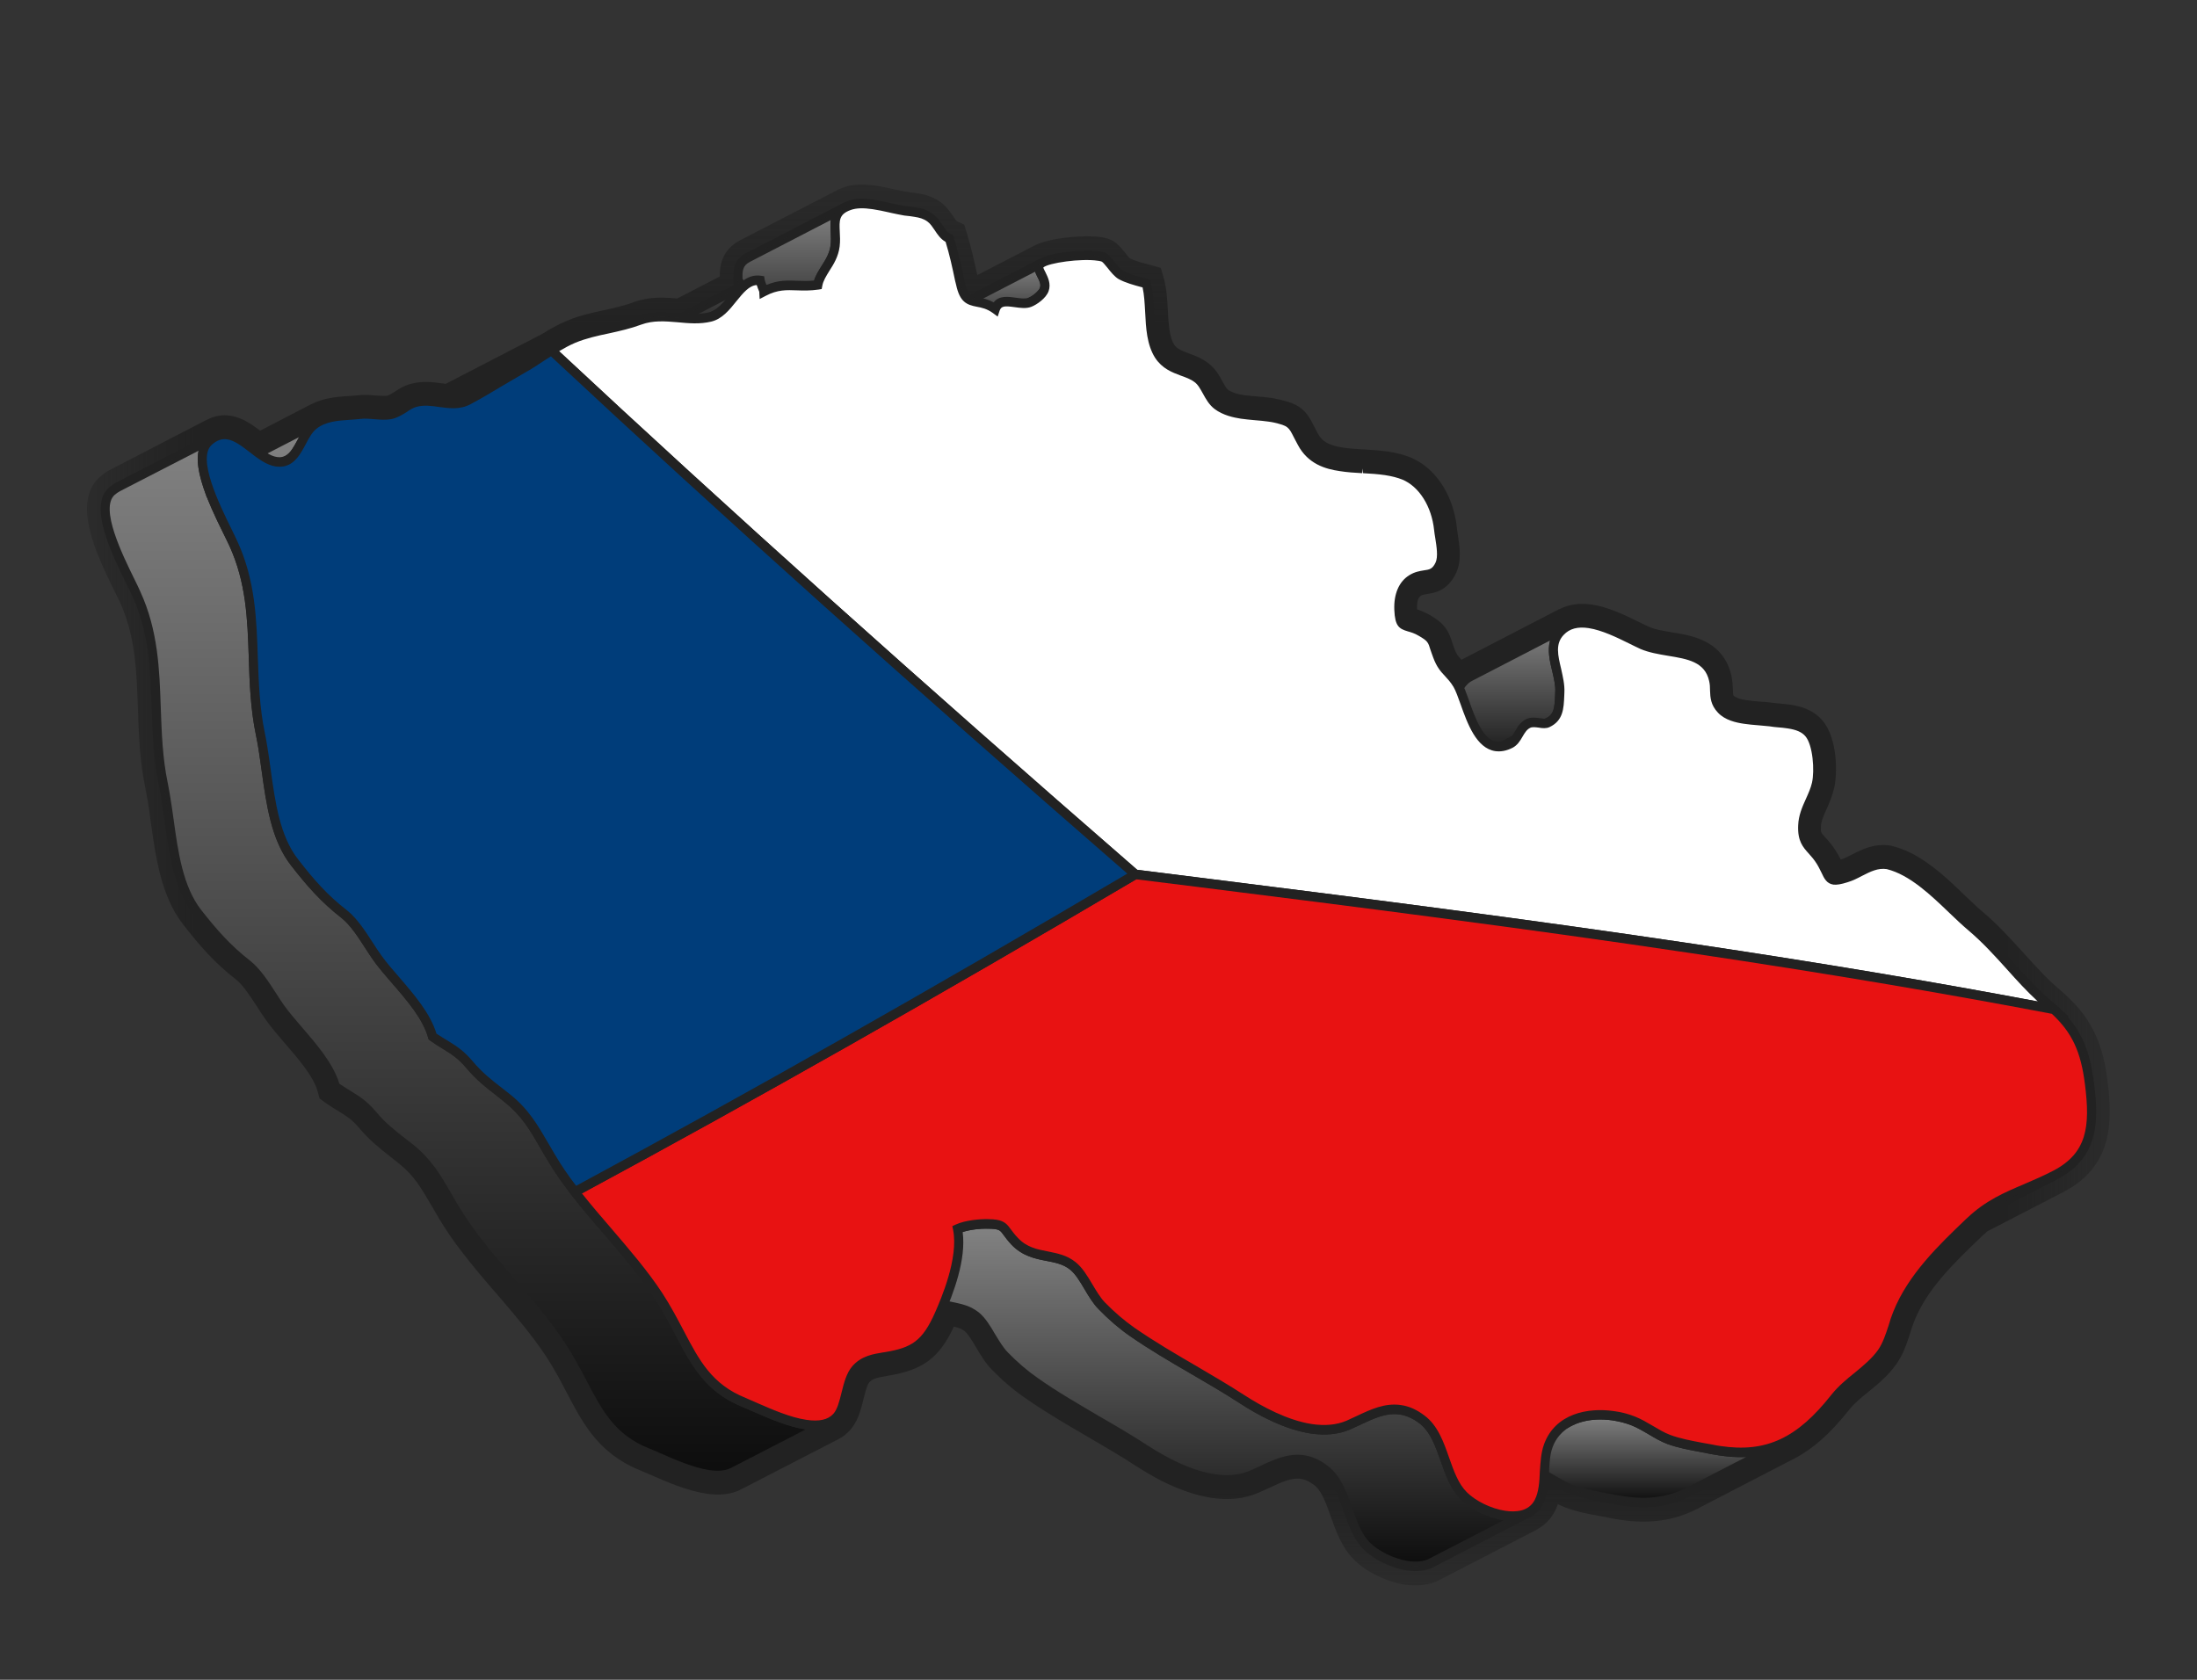 <svg width="17" height="13" viewBox="0 0 17 13" fill="none" xmlns="http://www.w3.org/2000/svg">
<rect x="0" y="0" width="17" height="13" fill="#333333" stroke="none"/>
<path d="M15.586 9.237C15.557 9.25 15.527 9.264 15.498 9.278L15.488 9.284L14.737 9.672C14.866 9.605 15 9.56 15.142 9.487L15.893 9.099C15.787 9.153 15.684 9.193 15.586 9.237Z" fill="url(#paint0_linear_1886_227)"/>
<path d="M14.753 9.705L14.721 9.639L15.482 9.246C15.512 9.231 15.541 9.217 15.572 9.203C15.603 9.189 15.635 9.176 15.667 9.162C15.735 9.133 15.805 9.103 15.876 9.066L15.877 9.066L15.908 9.132L15.157 9.52C15.083 9.559 15.012 9.589 14.943 9.618C14.876 9.646 14.814 9.673 14.753 9.705V9.705Z" fill="#222222"/>
<path d="M11.28 5.939C11.268 5.954 11.252 5.968 11.23 5.979L11.981 5.591C12.069 5.545 12.065 5.464 12.07 5.356C12.077 5.201 11.95 5.016 12.075 4.887C12.083 4.878 12.092 4.87 12.101 4.863C12.11 4.857 12.12 4.85 12.13 4.845H12.13L11.379 5.234C11.359 5.244 11.34 5.258 11.324 5.275C11.199 5.404 11.326 5.589 11.319 5.745C11.315 5.825 11.316 5.891 11.28 5.939Z" fill="url(#paint1_linear_1886_227)"/>
<path d="M11.994 4.957L11.395 5.267C11.378 5.275 11.362 5.287 11.349 5.302C11.282 5.371 11.303 5.461 11.328 5.566C11.342 5.625 11.357 5.687 11.354 5.747L11.353 5.772C11.351 5.811 11.35 5.847 11.343 5.88L11.965 5.557C12.024 5.527 12.029 5.478 12.033 5.381L12.034 5.355C12.037 5.305 12.024 5.252 12.011 5.195C11.992 5.118 11.973 5.034 11.994 4.957ZM11.245 6.012L11.214 5.946C11.231 5.937 11.243 5.927 11.252 5.915C11.277 5.883 11.28 5.833 11.282 5.769L11.283 5.743C11.286 5.694 11.273 5.64 11.259 5.583C11.233 5.473 11.204 5.348 11.299 5.249C11.318 5.229 11.339 5.213 11.363 5.201L12.114 4.812L12.146 4.878C12.137 4.883 12.129 4.888 12.122 4.893C12.114 4.899 12.107 4.906 12.1 4.913C12.033 4.982 12.055 5.072 12.079 5.177C12.093 5.237 12.108 5.298 12.105 5.358L12.104 5.384C12.1 5.481 12.096 5.572 11.997 5.624L11.246 6.012H11.245Z" fill="#222222"/>
<path d="M13.309 11.227C13.288 11.224 13.267 11.22 13.246 11.216C13.135 11.194 13.017 11.178 12.912 11.139C12.818 11.104 12.732 11.034 12.64 10.997C12.592 10.979 12.54 10.965 12.486 10.957C12.399 10.943 12.307 10.946 12.225 10.97C12.198 10.978 12.171 10.988 12.147 11.001L11.396 11.389C11.495 11.338 11.618 11.327 11.734 11.345C11.788 11.353 11.841 11.367 11.889 11.386C11.981 11.422 12.066 11.492 12.161 11.528C12.266 11.566 12.383 11.582 12.494 11.605C12.516 11.609 12.537 11.613 12.558 11.616C12.76 11.646 12.923 11.62 13.068 11.545L13.82 11.157C13.674 11.232 13.511 11.257 13.309 11.227Z" fill="url(#paint2_linear_1886_227)"/>
<path d="M12.671 11.052C12.656 11.045 12.642 11.038 12.627 11.032C12.581 11.014 12.532 11.001 12.481 10.993C12.393 10.98 12.308 10.984 12.235 11.006C12.209 11.013 12.185 11.023 12.163 11.034L11.648 11.3C11.678 11.302 11.709 11.304 11.74 11.308C11.796 11.317 11.851 11.331 11.901 11.352C11.948 11.37 11.993 11.397 12.036 11.422C12.081 11.449 12.127 11.476 12.173 11.493C12.251 11.522 12.339 11.538 12.423 11.554C12.45 11.559 12.475 11.563 12.501 11.569C12.522 11.573 12.543 11.576 12.563 11.579C12.753 11.608 12.909 11.586 13.053 11.512L13.511 11.276C13.445 11.279 13.376 11.275 13.304 11.264C13.283 11.261 13.261 11.257 13.239 11.253C13.214 11.248 13.188 11.243 13.162 11.238C13.074 11.222 12.984 11.205 12.901 11.175C12.848 11.155 12.8 11.126 12.753 11.098C12.725 11.082 12.698 11.065 12.671 11.052ZM11.412 11.422L11.38 11.357L12.131 10.968C12.157 10.954 12.186 10.943 12.216 10.935C12.299 10.911 12.393 10.906 12.491 10.92C12.547 10.928 12.602 10.943 12.652 10.963C12.699 10.982 12.744 11.008 12.788 11.034C12.832 11.06 12.878 11.088 12.924 11.105C13.002 11.134 13.09 11.15 13.175 11.165C13.201 11.17 13.226 11.175 13.252 11.18C13.273 11.184 13.294 11.188 13.314 11.191C13.504 11.22 13.66 11.198 13.804 11.124L13.835 11.19L13.084 11.578C12.929 11.658 12.755 11.683 12.553 11.652C12.531 11.649 12.51 11.646 12.488 11.641C12.462 11.636 12.437 11.631 12.411 11.627C12.323 11.61 12.233 11.593 12.15 11.562C12.097 11.543 12.049 11.514 12.002 11.487C11.958 11.461 11.918 11.437 11.876 11.421C11.83 11.403 11.781 11.389 11.729 11.382C11.61 11.364 11.497 11.378 11.412 11.422Z" fill="#222222"/>
<path d="M7.329 2.629C7.324 2.642 7.315 2.655 7.303 2.668C7.283 2.689 7.257 2.709 7.234 2.721L7.985 2.332C8.022 2.313 8.067 2.275 8.08 2.24C8.107 2.168 8.026 2.102 8.039 2.058C8.042 2.048 8.052 2.04 8.068 2.031L7.317 2.42C7.301 2.428 7.291 2.437 7.288 2.446C7.275 2.49 7.356 2.556 7.329 2.629Z" fill="url(#paint3_linear_1886_227)"/>
<path d="M7.322 2.46C7.323 2.467 7.332 2.484 7.338 2.496C7.354 2.526 7.373 2.565 7.369 2.609L7.97 2.299C8.004 2.281 8.039 2.248 8.047 2.227C8.056 2.202 8.045 2.177 8.027 2.143C8.02 2.129 8.014 2.117 8.009 2.103L7.332 2.453C7.327 2.455 7.324 2.458 7.322 2.46ZM7.25 2.753L7.218 2.688V2.687C7.24 2.677 7.262 2.659 7.277 2.642C7.29 2.629 7.294 2.62 7.296 2.616V2.615C7.305 2.591 7.294 2.566 7.276 2.531C7.26 2.5 7.244 2.469 7.254 2.435C7.26 2.416 7.275 2.4 7.301 2.387L8.052 1.999H8.052L8.084 2.065C8.078 2.067 8.075 2.069 8.073 2.071C8.075 2.078 8.083 2.096 8.089 2.108C8.108 2.145 8.134 2.196 8.113 2.253C8.095 2.306 8.034 2.348 8.001 2.365L7.25 2.753Z" fill="#222222"/>
<path d="M5.714 2.258C5.713 2.269 5.712 2.28 5.711 2.292C5.695 2.422 5.595 2.492 5.576 2.593L6.328 2.205C6.346 2.103 6.446 2.034 6.462 1.903C6.47 1.848 6.462 1.796 6.461 1.749C6.461 1.717 6.464 1.686 6.479 1.659C6.482 1.654 6.485 1.649 6.489 1.644C6.493 1.639 6.498 1.634 6.503 1.63C6.513 1.62 6.525 1.612 6.54 1.604L5.789 1.992C5.688 2.044 5.712 2.13 5.714 2.229L5.047 2.574C4.952 2.623 4.888 2.773 4.784 2.827L5.535 2.438C5.605 2.402 5.658 2.322 5.714 2.258Z" fill="url(#paint4_linear_1886_227)"/>
<path d="M5.749 2.252L5.749 2.259C5.748 2.272 5.748 2.284 5.746 2.297C5.735 2.376 5.698 2.434 5.666 2.486C5.66 2.496 5.653 2.506 5.647 2.515L6.297 2.18C6.309 2.134 6.334 2.095 6.358 2.057C6.388 2.01 6.419 1.961 6.427 1.898C6.431 1.864 6.429 1.83 6.428 1.797C6.427 1.78 6.426 1.765 6.426 1.75C6.426 1.735 6.426 1.72 6.428 1.703L5.804 2.026C5.747 2.055 5.743 2.093 5.746 2.166L5.753 2.159L5.749 2.252ZM5.614 2.321L5.063 2.606C5.032 2.623 5.004 2.652 4.975 2.686L5.519 2.405C5.553 2.388 5.584 2.356 5.614 2.321ZM4.8 2.859L4.768 2.793C4.814 2.769 4.855 2.72 4.894 2.671C4.935 2.621 4.978 2.568 5.032 2.541L5.677 2.207C5.677 2.199 5.677 2.192 5.676 2.185C5.672 2.105 5.667 2.014 5.773 1.959L6.524 1.571H6.524L6.556 1.637C6.543 1.643 6.534 1.65 6.526 1.657C6.522 1.66 6.519 1.664 6.517 1.667L6.509 1.678C6.5 1.695 6.496 1.716 6.497 1.749C6.497 1.763 6.497 1.778 6.498 1.793C6.5 1.828 6.502 1.867 6.497 1.908C6.487 1.987 6.45 2.046 6.417 2.098C6.391 2.138 6.369 2.173 6.362 2.211L6.359 2.23L5.529 2.659L5.542 2.586C5.551 2.533 5.58 2.489 5.607 2.445C5.613 2.435 5.62 2.425 5.626 2.414C5.603 2.437 5.579 2.456 5.551 2.471L4.8 2.859Z" fill="#222222"/>
<path d="M11.642 11.729C11.522 11.71 11.394 11.645 11.323 11.572C11.175 11.423 11.176 11.117 11.003 10.985C10.945 10.941 10.89 10.918 10.836 10.91C10.694 10.889 10.564 10.972 10.433 11.028C10.344 11.066 10.246 11.072 10.146 11.057C9.958 11.029 9.763 10.928 9.613 10.83C9.334 10.648 9.032 10.496 8.759 10.307C8.675 10.248 8.596 10.179 8.523 10.104C8.441 10.019 8.388 9.867 8.302 9.796C8.168 9.69 7.989 9.753 7.851 9.606C7.773 9.523 7.78 9.487 7.703 9.476C7.688 9.473 7.669 9.472 7.645 9.471C7.578 9.47 7.47 9.482 7.409 9.511L6.658 9.899C6.719 9.87 6.827 9.858 6.893 9.86C6.917 9.86 6.937 9.861 6.952 9.864C7.029 9.875 7.022 9.911 7.1 9.994C7.238 10.142 7.417 10.079 7.55 10.185C7.637 10.255 7.689 10.407 7.772 10.492C7.845 10.567 7.924 10.636 8.008 10.695C8.28 10.885 8.583 11.037 8.862 11.218C9.012 11.316 9.207 11.417 9.395 11.445C9.495 11.461 9.593 11.455 9.681 11.417C9.813 11.36 9.942 11.277 10.085 11.299C10.138 11.307 10.194 11.329 10.252 11.374C10.425 11.505 10.423 11.811 10.572 11.961C10.643 12.033 10.771 12.099 10.891 12.117C10.958 12.127 11.022 12.122 11.074 12.095L11.825 11.707C11.773 11.734 11.709 11.739 11.642 11.729Z" fill="url(#paint5_linear_1886_227)"/>
<path d="M7.518 10.121C7.537 10.131 7.555 10.142 7.573 10.156C7.625 10.198 7.664 10.264 7.702 10.329C7.732 10.378 7.763 10.43 7.798 10.466C7.873 10.543 7.951 10.61 8.029 10.664C8.18 10.771 8.346 10.866 8.505 10.96C8.63 11.032 8.758 11.107 8.881 11.187C9.013 11.273 9.21 11.381 9.401 11.409C9.502 11.424 9.592 11.415 9.669 11.383C9.695 11.371 9.721 11.36 9.746 11.348C9.854 11.297 9.966 11.244 10.091 11.262C10.154 11.272 10.214 11.298 10.273 11.344C10.375 11.421 10.42 11.548 10.464 11.671C10.5 11.774 10.534 11.871 10.597 11.935C10.666 12.005 10.789 12.065 10.897 12.081C10.961 12.09 11.017 12.084 11.058 12.063L11.635 11.765C11.513 11.746 11.379 11.679 11.299 11.599C11.224 11.524 11.186 11.415 11.149 11.309C11.107 11.191 11.067 11.079 10.983 11.015C10.933 10.977 10.883 10.955 10.832 10.947C10.728 10.931 10.63 10.977 10.527 11.026C10.5 11.038 10.474 11.051 10.447 11.063C10.359 11.1 10.257 11.111 10.142 11.094C9.939 11.063 9.732 10.95 9.595 10.861C9.474 10.782 9.346 10.708 9.221 10.635C9.061 10.542 8.895 10.445 8.741 10.338C8.659 10.281 8.578 10.211 8.499 10.13C8.458 10.088 8.425 10.033 8.393 9.979C8.357 9.918 8.323 9.86 8.281 9.826C8.228 9.783 8.164 9.771 8.096 9.758C8.009 9.741 7.911 9.721 7.826 9.632C7.799 9.603 7.782 9.58 7.769 9.561C7.743 9.526 7.737 9.518 7.699 9.512C7.685 9.51 7.667 9.509 7.644 9.509C7.578 9.506 7.478 9.52 7.424 9.544L6.885 9.823H6.895C6.921 9.824 6.941 9.825 6.958 9.828C7.024 9.837 7.045 9.866 7.073 9.905C7.086 9.922 7.102 9.943 7.125 9.969C7.194 10.042 7.274 10.057 7.358 10.074C7.411 10.085 7.466 10.095 7.518 10.121ZM9.033 11.359C8.962 11.323 8.898 11.284 8.844 11.25C8.723 11.171 8.595 11.096 8.47 11.024C8.31 10.93 8.144 10.833 7.99 10.726C7.908 10.669 7.827 10.6 7.748 10.519C7.707 10.477 7.674 10.421 7.642 10.367C7.606 10.306 7.571 10.248 7.529 10.214C7.477 10.172 7.412 10.159 7.345 10.146C7.258 10.129 7.159 10.11 7.075 10.02C7.048 9.991 7.031 9.969 7.018 9.95C6.991 9.915 6.985 9.906 6.948 9.901C6.934 9.899 6.916 9.897 6.893 9.897C6.827 9.895 6.727 9.908 6.673 9.933L6.643 9.866L7.395 9.477C7.46 9.447 7.573 9.433 7.646 9.434C7.672 9.435 7.692 9.437 7.709 9.439C7.775 9.449 7.796 9.477 7.825 9.517C7.837 9.533 7.853 9.555 7.877 9.581C7.945 9.653 8.025 9.669 8.109 9.685C8.182 9.7 8.257 9.714 8.324 9.767C8.376 9.81 8.415 9.876 8.454 9.94C8.483 9.99 8.514 10.042 8.549 10.078C8.624 10.155 8.702 10.222 8.78 10.276C8.932 10.382 9.097 10.478 9.256 10.571C9.381 10.643 9.509 10.719 9.632 10.799C9.764 10.884 9.961 10.992 10.152 11.021C10.254 11.036 10.344 11.027 10.42 10.995C10.446 10.983 10.472 10.971 10.498 10.959C10.606 10.908 10.717 10.855 10.842 10.874C10.905 10.883 10.965 10.91 11.024 10.956C11.126 11.033 11.171 11.16 11.215 11.284C11.251 11.386 11.285 11.482 11.348 11.546C11.417 11.617 11.541 11.676 11.648 11.692C11.712 11.702 11.768 11.696 11.809 11.675L11.81 11.674L11.842 11.74H11.841L11.09 12.129C11.036 12.157 10.965 12.165 10.886 12.154C10.764 12.135 10.628 12.069 10.548 11.988C10.473 11.912 10.435 11.803 10.397 11.697C10.356 11.579 10.316 11.467 10.232 11.404C10.182 11.366 10.132 11.343 10.08 11.335C9.977 11.32 9.879 11.366 9.776 11.415C9.749 11.427 9.722 11.44 9.696 11.451C9.608 11.489 9.505 11.499 9.391 11.482C9.268 11.463 9.143 11.415 9.033 11.359Z" fill="#222222"/>
<path d="M4.043 2.853C4.118 2.812 4.191 2.76 4.266 2.712L3.515 3.1C3.439 3.148 3.366 3.2 3.292 3.242C3.159 3.317 3.007 3.413 2.874 3.484L3.625 3.095C3.759 3.024 3.91 2.928 4.043 2.853Z" fill="url(#paint6_linear_1886_227)"/>
<path d="M2.889 3.517L2.857 3.451C2.934 3.41 3.017 3.361 3.098 3.313C3.157 3.277 3.218 3.241 3.275 3.209C3.323 3.182 3.37 3.151 3.42 3.119C3.445 3.102 3.471 3.085 3.497 3.069L4.25 2.679L4.284 2.743C4.259 2.76 4.233 2.776 4.208 2.793C4.16 2.824 4.11 2.858 4.06 2.885C4.003 2.917 3.942 2.953 3.884 2.988C3.802 3.037 3.718 3.087 3.641 3.128L2.889 3.517Z" fill="#222222"/>
<path d="M6.234 11.025C6.067 11 5.871 10.899 5.757 10.854C5.376 10.7 5.323 10.377 5.096 10.03C4.931 9.777 4.719 9.558 4.528 9.324C4.501 9.291 4.474 9.258 4.448 9.224C4.383 9.14 4.321 9.053 4.267 8.962C4.158 8.78 4.093 8.635 3.927 8.5C3.812 8.409 3.727 8.352 3.632 8.239C3.533 8.122 3.465 8.106 3.346 8.022C3.288 7.805 3.05 7.594 2.922 7.417C2.846 7.311 2.764 7.154 2.664 7.076C2.512 6.957 2.41 6.843 2.278 6.674C2.099 6.444 2.082 6.088 2.034 5.789C2.028 5.753 2.022 5.718 2.015 5.684C1.908 5.174 2.029 4.694 1.805 4.206C1.769 4.128 1.699 3.996 1.644 3.86L2.223 3.561C2.316 3.513 2.34 3.358 2.427 3.289C2.442 3.277 2.457 3.267 2.472 3.26L1.721 3.648C1.705 3.656 1.69 3.666 1.676 3.677C1.648 3.699 1.627 3.731 1.608 3.764C1.558 3.617 1.541 3.48 1.616 3.413C1.632 3.399 1.648 3.388 1.664 3.38L0.913 3.769C0.897 3.777 0.881 3.788 0.865 3.802C0.703 3.944 0.97 4.412 1.054 4.595C1.277 5.082 1.157 5.562 1.264 6.073C1.271 6.107 1.277 6.142 1.283 6.177C1.331 6.476 1.348 6.832 1.527 7.063C1.659 7.231 1.761 7.346 1.913 7.464C2.013 7.543 2.095 7.7 2.171 7.805C2.299 7.982 2.537 8.193 2.595 8.41C2.713 8.495 2.782 8.51 2.881 8.628C2.976 8.74 3.061 8.797 3.176 8.889C3.342 9.023 3.407 9.168 3.515 9.35C3.543 9.396 3.572 9.44 3.602 9.484C3.632 9.528 3.664 9.57 3.697 9.612C3.907 9.884 4.156 10.13 4.345 10.418C4.572 10.765 4.625 11.089 5.006 11.242C5.12 11.288 5.316 11.388 5.483 11.413C5.554 11.424 5.62 11.421 5.672 11.394L6.424 11.005C6.371 11.032 6.305 11.035 6.234 11.025Z" fill="url(#paint7_linear_1886_227)"/>
<path d="M2.314 3.383L1.737 3.681C1.723 3.688 1.71 3.697 1.698 3.706C1.674 3.726 1.654 3.756 1.638 3.783L1.606 3.839L2.208 3.528C2.248 3.507 2.274 3.456 2.304 3.403C2.307 3.396 2.311 3.389 2.314 3.383ZM2.626 8.387C2.659 8.409 2.687 8.427 2.715 8.444C2.78 8.484 2.837 8.519 2.909 8.603C2.982 8.691 3.048 8.742 3.132 8.808C3.153 8.824 3.175 8.841 3.198 8.859C3.341 8.975 3.411 9.097 3.493 9.238C3.51 9.268 3.527 9.299 3.547 9.331C3.572 9.373 3.6 9.416 3.632 9.462C3.66 9.503 3.69 9.544 3.725 9.589C3.806 9.694 3.895 9.797 3.98 9.896C4.117 10.055 4.258 10.219 4.375 10.398C4.439 10.496 4.489 10.591 4.537 10.682C4.66 10.917 4.757 11.102 5.019 11.208C5.046 11.218 5.077 11.232 5.111 11.247C5.224 11.297 5.364 11.358 5.488 11.377C5.559 11.387 5.616 11.382 5.657 11.36L6.235 11.062L6.229 11.061C6.097 11.041 5.952 10.977 5.835 10.927C5.802 10.912 5.771 10.899 5.745 10.888C5.458 10.773 5.351 10.567 5.226 10.329C5.179 10.239 5.13 10.146 5.068 10.051C4.954 9.876 4.814 9.714 4.679 9.557C4.62 9.489 4.56 9.419 4.502 9.349C4.474 9.315 4.447 9.281 4.421 9.246C4.346 9.15 4.288 9.065 4.238 8.981C4.218 8.949 4.201 8.918 4.183 8.888C4.102 8.747 4.038 8.636 3.905 8.53C3.883 8.511 3.862 8.495 3.841 8.478C3.757 8.413 3.685 8.357 3.606 8.263C3.543 8.188 3.493 8.158 3.43 8.119C3.4 8.101 3.366 8.08 3.327 8.052L3.317 8.044L3.313 8.032C3.275 7.889 3.149 7.742 3.037 7.613C2.984 7.552 2.934 7.494 2.894 7.439C2.872 7.408 2.85 7.374 2.827 7.338C2.772 7.253 2.711 7.158 2.643 7.105C2.485 6.981 2.38 6.862 2.252 6.698C2.098 6.501 2.061 6.226 2.024 5.961C2.017 5.905 2.008 5.849 2 5.795C1.994 5.76 1.988 5.726 1.981 5.692C1.938 5.486 1.931 5.285 1.925 5.089C1.915 4.791 1.906 4.509 1.774 4.222C1.763 4.197 1.747 4.166 1.731 4.132C1.694 4.059 1.65 3.968 1.612 3.874L1.601 3.848L1.6 3.85L1.575 3.776C1.534 3.654 1.521 3.558 1.537 3.488L0.929 3.801C0.915 3.808 0.902 3.818 0.888 3.829C0.77 3.933 0.947 4.293 1.042 4.486C1.059 4.521 1.075 4.553 1.086 4.579C1.224 4.88 1.234 5.183 1.244 5.475C1.251 5.667 1.257 5.865 1.299 6.065C1.306 6.099 1.312 6.134 1.318 6.171C1.327 6.225 1.335 6.282 1.343 6.339C1.378 6.594 1.415 6.858 1.555 7.04C1.68 7.199 1.782 7.315 1.934 7.434C2.011 7.494 2.077 7.595 2.135 7.685C2.157 7.72 2.179 7.754 2.2 7.783C2.238 7.836 2.287 7.892 2.338 7.952C2.452 8.084 2.58 8.233 2.626 8.387ZM4.924 11.245C4.689 11.126 4.589 10.935 4.475 10.718C4.428 10.628 4.379 10.534 4.317 10.44C4.202 10.265 4.063 10.102 3.928 9.946C3.841 9.846 3.752 9.741 3.67 9.635C3.634 9.589 3.603 9.547 3.574 9.505C3.542 9.459 3.513 9.414 3.487 9.369C3.467 9.337 3.449 9.306 3.432 9.276C3.351 9.136 3.287 9.025 3.154 8.918C3.132 8.9 3.111 8.883 3.09 8.867C3.006 8.802 2.933 8.745 2.855 8.652C2.792 8.577 2.742 8.546 2.679 8.507C2.649 8.489 2.614 8.468 2.576 8.44L2.565 8.433L2.562 8.42C2.524 8.278 2.398 8.131 2.286 8.001C2.233 7.94 2.183 7.883 2.143 7.827C2.121 7.796 2.099 7.763 2.076 7.726C2.021 7.641 1.959 7.546 1.892 7.493C1.734 7.37 1.629 7.25 1.501 7.086C1.347 6.889 1.31 6.615 1.273 6.35C1.265 6.293 1.257 6.238 1.249 6.183C1.243 6.148 1.237 6.114 1.23 6.081C1.187 5.874 1.18 5.673 1.173 5.478C1.164 5.179 1.154 4.897 1.023 4.61C1.011 4.585 0.996 4.555 0.979 4.52C0.861 4.279 0.682 3.915 0.843 3.773C0.861 3.758 0.879 3.745 0.898 3.735L1.649 3.347L1.68 3.413L1.68 3.413C1.666 3.42 1.653 3.429 1.639 3.441C1.596 3.48 1.589 3.561 1.621 3.682C1.631 3.669 1.642 3.657 1.655 3.647C1.671 3.635 1.688 3.624 1.706 3.615L2.457 3.227L2.488 3.292V3.293C2.474 3.3 2.461 3.308 2.45 3.318C2.415 3.345 2.391 3.391 2.365 3.439C2.333 3.5 2.299 3.563 2.239 3.594L1.69 3.878C1.724 3.957 1.762 4.035 1.794 4.098C1.81 4.133 1.826 4.165 1.837 4.19C1.976 4.491 1.985 4.794 1.995 5.087C2.002 5.278 2.008 5.477 2.05 5.676C2.057 5.71 2.063 5.744 2.069 5.782C2.079 5.837 2.086 5.893 2.094 5.951C2.129 6.206 2.166 6.47 2.307 6.651C2.431 6.811 2.534 6.927 2.686 7.046C2.762 7.106 2.828 7.207 2.885 7.296C2.909 7.332 2.93 7.365 2.951 7.394C2.989 7.448 3.038 7.504 3.09 7.564C3.203 7.695 3.331 7.844 3.377 7.999C3.41 8.021 3.438 8.038 3.466 8.055C3.532 8.096 3.589 8.131 3.66 8.215C3.733 8.303 3.8 8.354 3.883 8.42C3.904 8.435 3.926 8.453 3.949 8.471C4.092 8.586 4.162 8.709 4.244 8.85C4.261 8.88 4.279 8.91 4.298 8.942C4.346 9.024 4.403 9.106 4.476 9.2C4.502 9.234 4.529 9.268 4.556 9.3C4.613 9.37 4.673 9.441 4.732 9.508C4.868 9.667 5.009 9.831 5.126 10.009C5.191 10.108 5.24 10.202 5.288 10.294C5.411 10.528 5.508 10.714 5.771 10.819C5.797 10.83 5.828 10.844 5.862 10.858C5.975 10.908 6.116 10.97 6.24 10.988C6.311 10.999 6.367 10.993 6.408 10.972L6.44 11.038H6.44L5.689 11.426C5.634 11.455 5.565 11.462 5.478 11.45C5.345 11.43 5.2 11.366 5.084 11.315C5.05 11.3 5.02 11.287 4.994 11.277C4.969 11.266 4.946 11.256 4.924 11.245Z" fill="#222222"/>
<path d="M6.758 1.583C6.801 1.59 6.845 1.599 6.887 1.609C6.927 1.617 6.966 1.626 7.001 1.631C7.033 1.636 7.057 1.638 7.08 1.642C7.121 1.648 7.159 1.657 7.197 1.685C7.259 1.731 7.275 1.814 7.346 1.847C7.382 1.965 7.404 2.071 7.431 2.195C7.474 2.394 7.564 2.293 7.701 2.392C7.74 2.279 7.884 2.372 7.969 2.34C8.007 2.325 8.065 2.28 8.08 2.24C8.106 2.168 8.026 2.103 8.039 2.058C8.057 1.999 8.371 1.962 8.499 1.981C8.517 1.984 8.531 1.988 8.541 1.992C8.576 2.011 8.623 2.099 8.673 2.128C8.728 2.159 8.811 2.178 8.869 2.194C8.916 2.359 8.869 2.596 8.967 2.748C9.044 2.868 9.173 2.86 9.263 2.927C9.332 2.978 9.345 3.08 9.419 3.135C9.472 3.176 9.537 3.194 9.605 3.204C9.641 3.209 9.678 3.212 9.714 3.215C9.75 3.218 9.786 3.221 9.82 3.226C9.835 3.228 9.85 3.231 9.865 3.235C10.012 3.269 9.999 3.287 10.072 3.424C10.138 3.548 10.247 3.592 10.371 3.61C10.427 3.619 10.486 3.622 10.545 3.625C10.604 3.629 10.664 3.632 10.722 3.641C10.771 3.648 10.818 3.659 10.863 3.678C11.019 3.742 11.113 3.921 11.132 4.1C11.14 4.175 11.173 4.299 11.139 4.371C11.085 4.483 11.016 4.425 10.922 4.484C10.846 4.531 10.819 4.62 10.824 4.719C10.831 4.882 10.875 4.819 10.996 4.89C11.098 4.948 11.081 4.966 11.123 5.076C11.166 5.194 11.216 5.196 11.276 5.297C11.342 5.406 11.398 5.751 11.574 5.777C11.608 5.782 11.645 5.776 11.688 5.754C11.748 5.724 11.757 5.63 11.827 5.598C11.874 5.577 11.939 5.611 11.975 5.594C12.069 5.549 12.064 5.466 12.069 5.356C12.077 5.201 11.95 5.017 12.075 4.887C12.134 4.825 12.213 4.812 12.297 4.825C12.441 4.847 12.602 4.941 12.709 4.989C12.897 5.072 13.203 5.01 13.259 5.262C13.278 5.35 13.247 5.415 13.317 5.49C13.359 5.535 13.427 5.554 13.496 5.565C13.567 5.576 13.641 5.577 13.697 5.585C13.739 5.591 13.788 5.594 13.836 5.6C13.897 5.609 13.957 5.627 13.996 5.674C14.066 5.756 14.077 5.968 14.055 6.066C14.029 6.178 13.954 6.269 13.948 6.388C13.941 6.545 14.017 6.552 14.089 6.668C14.139 6.749 14.141 6.802 14.19 6.81C14.211 6.812 14.24 6.807 14.285 6.794C14.396 6.758 14.482 6.671 14.607 6.69C14.858 6.752 15.074 7.021 15.254 7.173C15.474 7.357 15.633 7.594 15.851 7.776C15.866 7.788 15.879 7.8 15.892 7.812C14.969 7.635 14.043 7.482 13.116 7.344C11.811 7.149 10.533 6.986 9.254 6.825C9.098 6.806 8.941 6.786 8.784 6.767C7.261 5.443 5.749 4.096 4.266 2.712C4.322 2.677 4.38 2.644 4.44 2.619C4.602 2.551 4.781 2.541 4.949 2.478C5.135 2.409 5.312 2.497 5.495 2.453C5.654 2.415 5.719 2.146 5.881 2.171C5.885 2.194 5.909 2.237 5.91 2.257C6.066 2.173 6.166 2.229 6.328 2.205C6.346 2.104 6.445 2.034 6.462 1.903C6.479 1.768 6.409 1.649 6.571 1.59C6.625 1.571 6.69 1.573 6.758 1.583Z" fill="white"/>
<path d="M4.326 2.718C5.657 3.96 7.121 5.273 8.799 6.731L9.259 6.789C10.487 6.943 11.797 7.109 13.122 7.307C14.082 7.45 14.949 7.596 15.768 7.75C15.682 7.671 15.604 7.585 15.529 7.501C15.436 7.398 15.34 7.292 15.232 7.201C15.185 7.161 15.136 7.115 15.084 7.065C14.94 6.927 14.777 6.77 14.599 6.726C14.531 6.716 14.474 6.745 14.409 6.778C14.373 6.797 14.336 6.816 14.295 6.828C14.245 6.844 14.212 6.849 14.186 6.846C14.134 6.838 14.115 6.798 14.095 6.755C14.085 6.736 14.075 6.713 14.059 6.687C14.038 6.653 14.017 6.629 13.996 6.606C13.951 6.556 13.908 6.509 13.914 6.386C13.917 6.309 13.946 6.244 13.974 6.182C13.993 6.14 14.011 6.1 14.021 6.057C14.042 5.963 14.028 5.766 13.97 5.698C13.943 5.666 13.9 5.647 13.831 5.637C13.807 5.633 13.783 5.631 13.759 5.629C13.736 5.627 13.713 5.625 13.692 5.621C13.667 5.618 13.638 5.616 13.606 5.613C13.569 5.61 13.53 5.607 13.492 5.601C13.433 5.592 13.348 5.574 13.293 5.515C13.236 5.455 13.234 5.396 13.232 5.345C13.232 5.319 13.231 5.296 13.225 5.27C13.192 5.122 13.059 5.1 12.906 5.075C12.834 5.063 12.759 5.05 12.695 5.023C12.668 5.01 12.637 4.996 12.604 4.979C12.511 4.933 12.396 4.877 12.293 4.861C12.208 4.848 12.145 4.865 12.1 4.913C12.033 4.982 12.055 5.072 12.08 5.177C12.093 5.237 12.108 5.298 12.105 5.358L12.104 5.384C12.1 5.483 12.096 5.577 11.99 5.627C11.964 5.639 11.934 5.636 11.906 5.631C11.882 5.628 11.857 5.625 11.842 5.632C11.815 5.644 11.799 5.67 11.781 5.701C11.763 5.733 11.741 5.768 11.704 5.787C11.657 5.811 11.612 5.819 11.57 5.813C11.424 5.791 11.355 5.601 11.301 5.448C11.282 5.395 11.264 5.345 11.247 5.316C11.224 5.278 11.202 5.255 11.181 5.232C11.15 5.199 11.118 5.165 11.09 5.089C11.081 5.066 11.075 5.046 11.069 5.03C11.051 4.971 11.048 4.961 10.979 4.921C10.944 4.9 10.917 4.893 10.893 4.886C10.825 4.866 10.794 4.845 10.789 4.72C10.784 4.598 10.824 4.502 10.904 4.452C10.947 4.425 10.987 4.419 11.018 4.414C11.062 4.408 11.084 4.404 11.108 4.354C11.129 4.31 11.116 4.229 11.106 4.165C11.102 4.142 11.099 4.122 11.097 4.103C11.078 3.919 10.981 3.765 10.85 3.711C10.812 3.696 10.769 3.685 10.717 3.677C10.662 3.669 10.603 3.665 10.547 3.662L10.543 3.625L10.541 3.662C10.483 3.659 10.423 3.655 10.367 3.646C10.257 3.63 10.121 3.592 10.042 3.442C10.031 3.421 10.022 3.404 10.014 3.389C9.971 3.303 9.967 3.296 9.857 3.27C9.844 3.267 9.83 3.265 9.816 3.263C9.783 3.258 9.747 3.255 9.711 3.252C9.674 3.249 9.637 3.245 9.6 3.24C9.545 3.231 9.465 3.215 9.398 3.165C9.355 3.132 9.33 3.086 9.308 3.046C9.288 3.011 9.271 2.977 9.243 2.957C9.213 2.934 9.176 2.921 9.137 2.907C9.07 2.882 8.993 2.853 8.938 2.769C8.874 2.668 8.867 2.539 8.861 2.415C8.857 2.346 8.854 2.281 8.841 2.224L8.832 2.222C8.776 2.207 8.707 2.188 8.656 2.16C8.624 2.141 8.595 2.105 8.57 2.073C8.554 2.054 8.535 2.03 8.526 2.025C8.524 2.025 8.515 2.02 8.495 2.018C8.365 1.998 8.111 2.035 8.073 2.07C8.074 2.078 8.084 2.096 8.09 2.108C8.108 2.145 8.134 2.196 8.114 2.253C8.094 2.309 8.022 2.358 7.981 2.374C7.941 2.39 7.895 2.383 7.851 2.377C7.772 2.366 7.748 2.368 7.735 2.404L7.72 2.45L7.682 2.422C7.636 2.389 7.597 2.381 7.559 2.374C7.481 2.359 7.427 2.339 7.398 2.203L7.39 2.171C7.368 2.065 7.348 1.974 7.317 1.872C7.277 1.849 7.254 1.814 7.233 1.782C7.215 1.756 7.2 1.732 7.177 1.715C7.146 1.692 7.114 1.684 7.075 1.678C7.065 1.677 7.054 1.675 7.042 1.673C7.029 1.672 7.014 1.67 6.997 1.668C6.966 1.663 6.932 1.655 6.897 1.648L6.88 1.644C6.835 1.634 6.794 1.625 6.753 1.619C6.679 1.608 6.625 1.61 6.583 1.625C6.491 1.658 6.494 1.706 6.498 1.793C6.5 1.827 6.502 1.867 6.497 1.908C6.487 1.987 6.45 2.046 6.417 2.097C6.392 2.138 6.37 2.173 6.363 2.211L6.358 2.237L6.333 2.241C6.27 2.25 6.218 2.249 6.167 2.247C6.086 2.244 6.017 2.241 5.926 2.289L5.878 2.314L5.875 2.258C5.874 2.254 5.867 2.237 5.863 2.228C5.861 2.22 5.858 2.213 5.855 2.206C5.797 2.21 5.751 2.266 5.699 2.33C5.644 2.399 5.587 2.469 5.503 2.489C5.415 2.51 5.328 2.502 5.244 2.494C5.147 2.486 5.055 2.478 4.962 2.512C4.879 2.543 4.794 2.562 4.712 2.58C4.621 2.599 4.536 2.618 4.453 2.652C4.408 2.671 4.365 2.695 4.326 2.718ZM8.77 6.802L8.762 6.795C7.064 5.32 5.587 3.994 4.243 2.74L4.208 2.706L4.248 2.68C4.299 2.648 4.361 2.611 4.427 2.584C4.515 2.547 4.608 2.527 4.698 2.508C4.777 2.49 4.86 2.472 4.938 2.443C5.046 2.402 5.15 2.412 5.25 2.421C5.332 2.429 5.409 2.436 5.487 2.417C5.548 2.402 5.596 2.344 5.646 2.283C5.708 2.205 5.779 2.118 5.887 2.134L5.913 2.138L5.917 2.165C5.918 2.172 5.924 2.187 5.928 2.199L5.932 2.205C6.021 2.167 6.093 2.17 6.17 2.173C6.21 2.174 6.253 2.176 6.299 2.171C6.312 2.129 6.336 2.093 6.358 2.057C6.388 2.01 6.419 1.961 6.427 1.898C6.431 1.864 6.43 1.83 6.428 1.797C6.423 1.708 6.418 1.607 6.56 1.555C6.612 1.536 6.677 1.533 6.764 1.546C6.806 1.553 6.85 1.562 6.894 1.572L6.912 1.576C6.946 1.583 6.978 1.59 7.007 1.595C7.024 1.597 7.038 1.599 7.051 1.6C7.063 1.602 7.074 1.604 7.085 1.605C7.127 1.611 7.172 1.622 7.217 1.655C7.25 1.679 7.272 1.712 7.291 1.74C7.312 1.771 7.33 1.799 7.36 1.813L7.375 1.82L7.38 1.835C7.414 1.945 7.435 2.042 7.46 2.155L7.466 2.186C7.488 2.285 7.514 2.29 7.572 2.301C7.605 2.308 7.644 2.316 7.689 2.34C7.731 2.285 7.804 2.296 7.86 2.304C7.896 2.309 7.933 2.314 7.957 2.305C7.989 2.292 8.038 2.254 8.047 2.227C8.056 2.203 8.045 2.177 8.027 2.142C8.012 2.112 7.996 2.08 8.006 2.047C8.035 1.949 8.4 1.929 8.505 1.944C8.527 1.948 8.545 1.951 8.557 1.959C8.58 1.971 8.601 1.997 8.624 2.026C8.645 2.053 8.669 2.083 8.691 2.095C8.733 2.12 8.797 2.137 8.849 2.15L8.898 2.164L8.903 2.183C8.923 2.253 8.927 2.333 8.931 2.411C8.937 2.526 8.943 2.644 8.997 2.727C9.038 2.792 9.098 2.814 9.161 2.837C9.202 2.852 9.246 2.868 9.284 2.897C9.325 2.926 9.347 2.969 9.369 3.01C9.389 3.047 9.409 3.082 9.44 3.105C9.481 3.137 9.534 3.155 9.611 3.167C9.645 3.172 9.681 3.175 9.716 3.178C9.754 3.181 9.791 3.184 9.825 3.189C9.842 3.192 9.857 3.195 9.873 3.198C10.009 3.23 10.027 3.255 10.077 3.354C10.084 3.369 10.093 3.386 10.103 3.406C10.155 3.502 10.236 3.553 10.376 3.573C10.43 3.581 10.486 3.585 10.545 3.588H10.551C10.609 3.592 10.669 3.596 10.727 3.604C10.784 3.613 10.833 3.626 10.876 3.643C11.031 3.707 11.145 3.885 11.168 4.096C11.169 4.112 11.172 4.132 11.175 4.152C11.188 4.228 11.202 4.321 11.171 4.387C11.131 4.472 11.076 4.48 11.028 4.487C10.999 4.492 10.971 4.496 10.941 4.515C10.868 4.561 10.856 4.65 10.859 4.717C10.863 4.801 10.869 4.802 10.912 4.815C10.937 4.822 10.971 4.832 11.014 4.857C11.102 4.908 11.114 4.935 11.137 5.006C11.142 5.022 11.148 5.04 11.156 5.063C11.179 5.124 11.202 5.149 11.232 5.181C11.254 5.205 11.28 5.232 11.307 5.277C11.328 5.311 11.346 5.363 11.367 5.422C11.415 5.557 11.475 5.725 11.58 5.74C11.608 5.744 11.639 5.738 11.673 5.72C11.692 5.711 11.706 5.689 11.721 5.662C11.742 5.626 11.766 5.585 11.813 5.564C11.847 5.549 11.883 5.554 11.915 5.558C11.931 5.56 11.953 5.564 11.96 5.56C12.025 5.53 12.029 5.483 12.033 5.381L12.034 5.355C12.037 5.305 12.024 5.252 12.011 5.195C11.984 5.085 11.955 4.96 12.05 4.861C12.112 4.797 12.197 4.772 12.303 4.788C12.416 4.805 12.537 4.865 12.635 4.913C12.666 4.928 12.696 4.943 12.723 4.954C12.779 4.979 12.845 4.99 12.917 5.002C13.073 5.027 13.25 5.057 13.294 5.253C13.301 5.286 13.302 5.315 13.303 5.342C13.304 5.389 13.305 5.424 13.343 5.464C13.373 5.496 13.424 5.517 13.502 5.528C13.538 5.533 13.576 5.537 13.611 5.539C13.644 5.542 13.675 5.544 13.702 5.548C13.722 5.551 13.744 5.553 13.765 5.555C13.79 5.558 13.816 5.56 13.841 5.564C13.899 5.573 13.973 5.59 14.023 5.649C14.108 5.748 14.111 5.979 14.09 6.074C14.078 6.124 14.057 6.17 14.038 6.213C14.012 6.272 13.987 6.327 13.984 6.389C13.98 6.481 14.005 6.509 14.048 6.556C14.07 6.581 14.094 6.608 14.119 6.648C14.136 6.676 14.149 6.702 14.158 6.722C14.178 6.764 14.183 6.771 14.195 6.773C14.211 6.775 14.236 6.77 14.275 6.758C14.31 6.747 14.343 6.73 14.378 6.712C14.447 6.676 14.519 6.639 14.612 6.653C14.811 6.702 14.982 6.866 15.132 7.011C15.183 7.06 15.231 7.106 15.276 7.144C15.389 7.237 15.486 7.345 15.58 7.45C15.672 7.552 15.767 7.657 15.874 7.747C15.888 7.759 15.903 7.772 15.916 7.784L16.014 7.872L15.886 7.848C15.03 7.684 14.122 7.531 13.112 7.38C11.787 7.182 10.478 7.016 9.251 6.862L8.77 6.802Z" fill="#222222"/>
<path d="M13.087 7.339C14.043 7.482 14.969 7.635 15.893 7.812C16.072 7.975 16.137 8.134 16.168 8.387C16.209 8.704 16.191 8.941 15.908 9.091C15.669 9.218 15.449 9.26 15.247 9.453C15.035 9.655 14.797 9.879 14.682 10.165C14.643 10.265 14.623 10.38 14.561 10.468C14.465 10.606 14.303 10.685 14.198 10.818C13.95 11.133 13.702 11.286 13.309 11.227C13.288 11.224 13.267 11.221 13.246 11.216C13.135 11.194 13.017 11.178 12.913 11.14C12.818 11.104 12.732 11.034 12.64 10.998C12.592 10.979 12.54 10.965 12.486 10.957C12.283 10.926 12.057 10.982 11.981 11.189C11.933 11.319 11.971 11.498 11.908 11.623C11.859 11.721 11.754 11.746 11.643 11.729C11.522 11.711 11.395 11.645 11.323 11.573C11.175 11.423 11.177 11.117 11.004 10.986C10.945 10.941 10.89 10.918 10.836 10.91C10.694 10.889 10.565 10.972 10.434 11.028C10.345 11.067 10.247 11.072 10.147 11.058C9.959 11.03 9.764 10.928 9.614 10.83C9.335 10.648 9.032 10.496 8.76 10.307C8.676 10.249 8.597 10.179 8.524 10.104C8.441 10.02 8.389 9.867 8.302 9.797C8.169 9.69 7.99 9.754 7.851 9.606C7.774 9.523 7.781 9.487 7.704 9.476C7.688 9.474 7.669 9.472 7.645 9.472C7.579 9.47 7.471 9.482 7.41 9.511C7.449 9.717 7.349 9.987 7.268 10.171C7.165 10.405 7.072 10.465 6.855 10.501C6.772 10.514 6.687 10.523 6.623 10.597C6.541 10.69 6.55 10.883 6.476 10.966C6.419 11.028 6.332 11.039 6.234 11.025C6.067 11 5.872 10.899 5.758 10.854C5.377 10.7 5.324 10.377 5.097 10.03C4.908 9.742 4.658 9.496 4.448 9.224C5.908 8.437 7.348 7.615 8.785 6.767C8.941 6.786 9.098 6.806 9.255 6.825C10.533 6.986 11.811 7.149 13.087 7.339Z" fill="#E81212"/>
<path d="M4.503 9.236C4.577 9.329 4.655 9.42 4.731 9.508C4.867 9.667 5.009 9.831 5.126 10.009C5.19 10.108 5.24 10.203 5.288 10.294C5.411 10.529 5.508 10.714 5.771 10.819C5.797 10.83 5.828 10.844 5.862 10.859C5.975 10.908 6.116 10.97 6.239 10.988C6.338 11.003 6.407 10.988 6.449 10.941C6.479 10.907 6.495 10.845 6.511 10.78C6.53 10.704 6.549 10.626 6.596 10.572C6.666 10.493 6.756 10.479 6.835 10.466L6.849 10.464C7.052 10.43 7.137 10.381 7.236 10.156C7.281 10.053 7.418 9.739 7.375 9.518L7.369 9.489L7.395 9.477C7.468 9.443 7.585 9.433 7.646 9.435C7.672 9.435 7.691 9.437 7.708 9.439C7.774 9.449 7.795 9.477 7.824 9.517C7.837 9.534 7.852 9.555 7.877 9.581C7.945 9.653 8.025 9.669 8.109 9.685C8.182 9.7 8.257 9.714 8.323 9.768C8.376 9.81 8.415 9.876 8.453 9.94C8.483 9.99 8.514 10.042 8.548 10.078C8.624 10.156 8.702 10.222 8.779 10.276C8.932 10.382 9.096 10.478 9.256 10.571C9.38 10.644 9.509 10.719 9.632 10.799C9.764 10.884 9.961 10.992 10.152 11.021C10.254 11.036 10.344 11.027 10.419 10.995C10.445 10.983 10.471 10.971 10.497 10.959C10.605 10.908 10.717 10.855 10.841 10.874C10.905 10.883 10.964 10.91 11.024 10.956C11.126 11.033 11.171 11.16 11.214 11.284C11.25 11.386 11.285 11.483 11.348 11.546C11.417 11.617 11.54 11.676 11.647 11.692C11.726 11.704 11.829 11.699 11.876 11.607C11.907 11.546 11.912 11.468 11.915 11.387C11.92 11.315 11.924 11.241 11.948 11.176C12.034 10.941 12.285 10.89 12.491 10.921C12.547 10.928 12.601 10.943 12.652 10.963C12.699 10.982 12.744 11.008 12.788 11.034C12.832 11.06 12.878 11.088 12.924 11.105C13.002 11.134 13.089 11.15 13.174 11.166C13.2 11.17 13.226 11.175 13.252 11.18C13.273 11.185 13.293 11.188 13.314 11.191C13.665 11.243 13.905 11.132 14.171 10.794C14.223 10.729 14.287 10.675 14.35 10.625C14.419 10.568 14.485 10.514 14.533 10.446C14.57 10.392 14.591 10.326 14.614 10.257C14.624 10.221 14.636 10.185 14.65 10.151C14.766 9.861 15.004 9.634 15.214 9.433L15.223 9.425C15.364 9.291 15.511 9.228 15.667 9.162C15.74 9.131 15.815 9.098 15.892 9.058C16.148 8.922 16.175 8.719 16.133 8.392C16.101 8.136 16.033 7.992 15.877 7.846C15.023 7.683 14.109 7.529 13.082 7.376C11.785 7.182 10.478 7.016 9.251 6.862L8.792 6.805C7.249 7.716 5.846 8.511 4.503 9.236ZM5.675 10.856C5.439 10.737 5.34 10.547 5.226 10.33C5.179 10.24 5.13 10.147 5.067 10.051C4.953 9.877 4.813 9.714 4.679 9.557C4.592 9.457 4.503 9.354 4.421 9.247L4.394 9.212L4.432 9.191C5.788 8.46 7.207 7.656 8.767 6.734L8.777 6.729L9.259 6.789C10.487 6.943 11.794 7.109 13.092 7.303C14.123 7.457 15.041 7.611 15.899 7.776L15.909 7.777L15.916 7.784C16.09 7.943 16.169 8.105 16.203 8.382C16.239 8.663 16.247 8.952 15.924 9.124C15.844 9.166 15.768 9.198 15.694 9.23C15.544 9.294 15.403 9.354 15.271 9.48L15.262 9.488C15.057 9.683 14.825 9.905 14.715 10.179C14.702 10.211 14.692 10.245 14.681 10.279C14.658 10.352 14.634 10.427 14.59 10.49C14.536 10.566 14.463 10.625 14.394 10.682C14.332 10.734 14.272 10.782 14.225 10.842C13.944 11.197 13.678 11.32 13.304 11.264C13.283 11.261 13.261 11.257 13.239 11.253C13.214 11.248 13.188 11.243 13.162 11.238C13.074 11.222 12.984 11.205 12.901 11.175C12.848 11.155 12.8 11.126 12.753 11.098C12.709 11.073 12.669 11.049 12.627 11.032C12.581 11.014 12.532 11.001 12.481 10.993C12.302 10.966 12.085 11.007 12.013 11.202C11.993 11.256 11.99 11.322 11.986 11.391C11.982 11.477 11.977 11.566 11.939 11.641C11.887 11.743 11.781 11.787 11.638 11.765C11.515 11.747 11.379 11.681 11.299 11.599C11.224 11.524 11.185 11.415 11.148 11.309C11.106 11.191 11.067 11.079 10.983 11.015C10.932 10.977 10.883 10.955 10.831 10.947C10.727 10.932 10.63 10.978 10.526 11.026C10.5 11.039 10.473 11.051 10.446 11.063C10.358 11.101 10.256 11.111 10.142 11.094C9.939 11.063 9.732 10.951 9.595 10.861C9.474 10.782 9.345 10.708 9.221 10.635C9.06 10.542 8.894 10.445 8.74 10.338C8.658 10.281 8.577 10.211 8.499 10.13C8.458 10.088 8.425 10.033 8.393 9.979C8.357 9.918 8.322 9.86 8.28 9.826C8.227 9.783 8.163 9.771 8.096 9.758C8.009 9.741 7.91 9.721 7.826 9.632C7.799 9.603 7.782 9.58 7.768 9.562C7.742 9.526 7.736 9.518 7.699 9.512C7.685 9.51 7.667 9.509 7.644 9.509C7.587 9.507 7.505 9.516 7.449 9.535C7.477 9.748 7.379 10.007 7.3 10.187C7.187 10.445 7.077 10.501 6.86 10.537L6.846 10.539C6.771 10.551 6.701 10.563 6.648 10.622C6.613 10.663 6.596 10.732 6.579 10.799C6.562 10.87 6.543 10.944 6.501 10.991C6.443 11.056 6.351 11.079 6.229 11.061C6.096 11.042 5.952 10.978 5.835 10.927C5.802 10.912 5.771 10.899 5.745 10.888C5.72 10.878 5.697 10.868 5.675 10.856Z" fill="#222222"/>
<path d="M4.266 2.712C5.749 4.096 7.262 5.443 8.785 6.766C7.348 7.615 5.907 8.437 4.448 9.224C4.383 9.14 4.322 9.053 4.267 8.962C4.159 8.78 4.094 8.635 3.927 8.5C3.812 8.409 3.728 8.352 3.633 8.239C3.534 8.122 3.465 8.106 3.347 8.022C3.289 7.805 3.05 7.594 2.922 7.417C2.847 7.311 2.764 7.154 2.664 7.076C2.513 6.957 2.41 6.843 2.279 6.674C2.099 6.444 2.083 6.088 2.035 5.789C2.028 5.753 2.022 5.718 2.015 5.684C1.908 5.174 2.029 4.694 1.806 4.206C1.722 4.023 1.454 3.555 1.617 3.413C1.668 3.369 1.716 3.356 1.762 3.363C1.827 3.373 1.889 3.421 1.951 3.469C2.013 3.516 2.074 3.564 2.138 3.573C2.155 3.576 2.172 3.576 2.19 3.572C2.311 3.549 2.331 3.365 2.428 3.289C2.529 3.208 2.669 3.22 2.787 3.205C2.863 3.196 2.954 3.222 3.028 3.206C3.098 3.19 3.149 3.13 3.216 3.113C3.361 3.075 3.494 3.165 3.625 3.095C3.759 3.024 3.91 2.928 4.044 2.853C4.118 2.812 4.191 2.76 4.266 2.712Z" fill="#003D7A"/>
<path d="M3.377 7.999C3.41 8.021 3.438 8.038 3.466 8.055C3.532 8.096 3.589 8.131 3.659 8.215C3.733 8.302 3.799 8.354 3.883 8.419C3.904 8.435 3.926 8.453 3.949 8.471C4.092 8.586 4.162 8.709 4.244 8.85C4.261 8.88 4.279 8.91 4.298 8.942C4.342 9.017 4.393 9.092 4.458 9.177C5.796 8.455 7.192 7.664 8.723 6.761C7.05 5.306 5.59 3.997 4.263 2.758C4.245 2.769 4.227 2.781 4.209 2.792C4.161 2.824 4.11 2.858 4.06 2.885C4.004 2.917 3.943 2.953 3.884 2.988C3.803 3.037 3.719 3.087 3.641 3.128C3.559 3.172 3.478 3.16 3.4 3.15C3.34 3.141 3.283 3.133 3.225 3.148C3.197 3.155 3.171 3.172 3.145 3.19C3.111 3.211 3.077 3.232 3.035 3.242C2.99 3.252 2.941 3.248 2.895 3.244C2.858 3.241 2.822 3.238 2.791 3.242C2.763 3.245 2.735 3.247 2.706 3.249C2.614 3.255 2.519 3.262 2.449 3.318C2.415 3.345 2.39 3.391 2.365 3.439C2.327 3.51 2.284 3.591 2.197 3.609C2.176 3.613 2.155 3.613 2.133 3.61C2.061 3.599 1.996 3.549 1.933 3.5C1.873 3.454 1.814 3.408 1.757 3.4C1.716 3.394 1.679 3.407 1.64 3.441C1.521 3.545 1.698 3.905 1.793 4.098C1.81 4.133 1.826 4.165 1.837 4.19C1.976 4.491 1.985 4.794 1.995 5.087C2.002 5.278 2.008 5.477 2.05 5.676C2.057 5.71 2.063 5.744 2.069 5.782C2.078 5.837 2.086 5.893 2.094 5.951C2.129 6.206 2.165 6.47 2.307 6.651C2.431 6.811 2.533 6.927 2.686 7.046C2.762 7.106 2.828 7.207 2.885 7.296C2.908 7.332 2.93 7.365 2.951 7.394C2.989 7.448 3.038 7.504 3.09 7.564C3.203 7.695 3.331 7.844 3.377 7.999ZM4.439 9.27L4.421 9.247C4.346 9.15 4.287 9.065 4.238 8.981C4.218 8.949 4.2 8.918 4.183 8.888C4.102 8.747 4.038 8.636 3.905 8.53C3.883 8.511 3.862 8.495 3.841 8.478C3.757 8.413 3.685 8.357 3.606 8.263C3.543 8.188 3.493 8.158 3.43 8.119C3.4 8.101 3.366 8.08 3.327 8.052L3.317 8.044L3.313 8.032C3.275 7.889 3.149 7.742 3.037 7.613C2.984 7.552 2.934 7.494 2.894 7.439C2.872 7.408 2.85 7.374 2.826 7.338C2.772 7.253 2.71 7.158 2.643 7.105C2.485 6.981 2.38 6.862 2.252 6.698C2.098 6.501 2.061 6.226 2.024 5.961C2.016 5.905 2.008 5.849 2 5.795C1.994 5.76 1.988 5.726 1.981 5.692C1.938 5.486 1.931 5.285 1.925 5.089C1.915 4.791 1.905 4.509 1.774 4.222C1.762 4.197 1.747 4.166 1.73 4.132C1.612 3.891 1.433 3.526 1.594 3.385C1.648 3.337 1.706 3.318 1.767 3.327C1.842 3.338 1.909 3.39 1.973 3.439C2.034 3.486 2.089 3.529 2.143 3.537C2.157 3.539 2.17 3.539 2.183 3.536C2.238 3.526 2.268 3.468 2.303 3.403C2.331 3.35 2.36 3.296 2.406 3.259C2.493 3.19 2.604 3.182 2.701 3.176C2.729 3.174 2.757 3.172 2.783 3.168C2.821 3.164 2.861 3.167 2.9 3.17C2.944 3.174 2.985 3.177 3.021 3.17C3.05 3.163 3.078 3.145 3.107 3.127C3.138 3.107 3.17 3.086 3.208 3.077C3.279 3.058 3.346 3.067 3.409 3.077C3.483 3.087 3.547 3.096 3.609 3.062C3.685 3.022 3.768 2.972 3.849 2.924C3.908 2.889 3.97 2.853 4.027 2.821C4.075 2.794 4.122 2.763 4.171 2.731C4.197 2.714 4.222 2.697 4.248 2.68L4.271 2.667L4.29 2.684C5.633 3.938 7.111 5.264 8.807 6.738L8.846 6.772L8.802 6.799C7.243 7.719 5.824 8.523 4.465 9.256L4.439 9.27Z" fill="#222222"/>
<mask id="mask0_1886_227" style="mask-type:luminance" maskUnits="userSpaceOnUse" x="0" y="1" width="17" height="12">
<path d="M0.651 1.42H16.349V12.277H0.651V1.42Z" fill="white"/>
</mask>
<g mask="url(#mask0_1886_227)">
<path d="M8.604 1.86L8.603 1.86C8.58 1.848 8.553 1.84 8.52 1.835C8.396 1.817 8.129 1.837 8.005 1.9L7.562 2.129C7.538 2.019 7.516 1.916 7.48 1.801L7.461 1.739L7.403 1.712C7.399 1.709 7.386 1.69 7.378 1.677C7.356 1.645 7.327 1.601 7.279 1.565C7.263 1.553 7.246 1.543 7.229 1.535C7.181 1.51 7.135 1.501 7.1 1.496C7.088 1.494 7.076 1.493 7.064 1.491C7.051 1.49 7.038 1.488 7.022 1.485C6.996 1.482 6.965 1.475 6.933 1.468L6.915 1.464C6.87 1.454 6.824 1.444 6.778 1.437C6.675 1.422 6.594 1.426 6.525 1.451C6.508 1.457 6.493 1.464 6.477 1.472H6.477L5.726 1.86C5.588 1.932 5.569 2.052 5.569 2.14L5.24 2.31C5.138 2.301 5.024 2.294 4.902 2.339C4.831 2.366 4.755 2.382 4.676 2.4C4.582 2.42 4.484 2.441 4.388 2.482C4.316 2.511 4.252 2.549 4.198 2.583L3.452 2.969L3.449 2.971C3.44 2.97 3.432 2.969 3.423 2.967C3.357 2.958 3.273 2.946 3.182 2.97C3.129 2.983 3.086 3.011 3.052 3.033C3.031 3.046 3.01 3.059 2.998 3.062C2.978 3.066 2.943 3.063 2.908 3.061C2.866 3.057 2.819 3.053 2.77 3.059C2.747 3.062 2.721 3.064 2.694 3.065C2.605 3.071 2.505 3.079 2.41 3.128V3.127L2.013 3.333C1.976 3.305 1.936 3.276 1.893 3.254C1.855 3.235 1.819 3.223 1.782 3.217C1.72 3.208 1.659 3.218 1.601 3.249V3.248L0.85 3.637C0.824 3.65 0.799 3.668 0.775 3.689C0.549 3.887 0.751 4.298 0.884 4.571C0.901 4.605 0.916 4.635 0.927 4.658C1.049 4.925 1.057 5.195 1.067 5.482C1.074 5.682 1.08 5.889 1.126 6.105C1.132 6.135 1.138 6.168 1.144 6.203C1.152 6.254 1.16 6.309 1.167 6.365C1.205 6.633 1.246 6.936 1.418 7.156C1.552 7.327 1.661 7.452 1.828 7.582C1.881 7.624 1.937 7.711 1.988 7.788C2.011 7.824 2.034 7.861 2.058 7.894C2.101 7.954 2.152 8.013 2.206 8.076C2.31 8.196 2.428 8.333 2.459 8.45L2.473 8.501L2.515 8.532C2.557 8.562 2.593 8.584 2.625 8.603C2.684 8.64 2.723 8.663 2.775 8.725C2.861 8.827 2.941 8.889 3.026 8.956C3.046 8.972 3.067 8.988 3.089 9.006C3.206 9.1 3.262 9.198 3.341 9.334C3.359 9.364 3.377 9.396 3.396 9.428C3.424 9.475 3.454 9.522 3.488 9.571C3.518 9.614 3.55 9.658 3.587 9.705C3.671 9.814 3.761 9.919 3.849 10.02C3.987 10.181 4.118 10.334 4.229 10.502C4.288 10.593 4.336 10.683 4.382 10.771C4.5 10.997 4.611 11.21 4.878 11.345C4.903 11.357 4.929 11.37 4.955 11.38C4.98 11.39 5.01 11.403 5.042 11.417C5.158 11.468 5.317 11.537 5.463 11.559C5.572 11.575 5.661 11.565 5.735 11.526L6.487 11.138H6.487C6.522 11.12 6.552 11.096 6.578 11.067C6.64 10.999 6.662 10.907 6.682 10.826C6.694 10.778 6.709 10.717 6.727 10.697C6.753 10.668 6.793 10.66 6.862 10.649L6.876 10.646C7.141 10.602 7.268 10.509 7.381 10.267C7.403 10.272 7.424 10.278 7.441 10.287C7.45 10.292 7.457 10.296 7.465 10.302C7.491 10.324 7.522 10.375 7.552 10.426C7.587 10.485 7.623 10.546 7.673 10.598C7.756 10.683 7.843 10.758 7.931 10.818C8.088 10.928 8.256 11.026 8.418 11.12C8.541 11.192 8.669 11.266 8.788 11.344C8.855 11.387 8.922 11.426 8.987 11.46C9.125 11.529 9.256 11.574 9.375 11.592C9.509 11.612 9.63 11.599 9.736 11.553C9.764 11.541 9.792 11.528 9.819 11.516C9.912 11.472 9.992 11.434 10.065 11.445C10.085 11.448 10.104 11.454 10.124 11.464C10.138 11.472 10.153 11.482 10.169 11.493C10.227 11.537 10.261 11.634 10.297 11.736C10.337 11.848 10.382 11.975 10.474 12.067C10.519 12.113 10.579 12.156 10.647 12.19C10.72 12.227 10.798 12.252 10.871 12.264C10.973 12.278 11.062 12.267 11.137 12.228L11.888 11.84V11.839C11.951 11.806 12.001 11.756 12.033 11.692C12.041 11.675 12.048 11.659 12.055 11.641C12.075 11.651 12.095 11.66 12.114 11.667C12.205 11.701 12.3 11.719 12.392 11.735C12.417 11.74 12.443 11.745 12.468 11.75C12.492 11.755 12.515 11.759 12.538 11.762C12.762 11.796 12.956 11.768 13.131 11.678L13.882 11.289C14.029 11.213 14.164 11.093 14.307 10.912C14.347 10.861 14.401 10.817 14.459 10.77C14.535 10.708 14.613 10.644 14.675 10.555C14.729 10.478 14.757 10.391 14.781 10.315C14.792 10.281 14.802 10.25 14.813 10.222C14.914 9.97 15.127 9.767 15.334 9.569L15.342 9.561C15.353 9.551 15.365 9.541 15.378 9.529L15.955 9.231C15.961 9.228 15.966 9.226 15.972 9.222C16.339 9.028 16.35 8.697 16.308 8.368C16.276 8.115 16.209 7.905 15.985 7.701C15.971 7.687 15.955 7.674 15.94 7.661C15.839 7.576 15.751 7.478 15.657 7.374C15.56 7.268 15.461 7.157 15.343 7.058C15.3 7.022 15.253 6.977 15.204 6.93C15.084 6.814 14.947 6.683 14.79 6.603C14.74 6.578 14.689 6.559 14.64 6.547L14.633 6.545L14.627 6.544C14.502 6.525 14.407 6.574 14.331 6.613C14.3 6.629 14.271 6.644 14.244 6.652H14.243C14.234 6.634 14.223 6.612 14.207 6.588C14.178 6.54 14.147 6.506 14.124 6.481C14.088 6.441 14.088 6.44 14.09 6.396C14.092 6.354 14.111 6.311 14.134 6.261C14.155 6.214 14.178 6.161 14.192 6.1C14.219 5.985 14.219 5.714 14.102 5.576C14.075 5.544 14.042 5.518 14.002 5.498C13.961 5.477 13.915 5.463 13.856 5.454C13.827 5.45 13.799 5.448 13.775 5.445C13.754 5.443 13.734 5.442 13.717 5.439C13.686 5.434 13.654 5.432 13.619 5.43C13.585 5.427 13.55 5.424 13.516 5.419C13.48 5.414 13.451 5.406 13.433 5.396C13.424 5.392 13.42 5.388 13.418 5.387C13.41 5.378 13.41 5.378 13.409 5.338C13.408 5.308 13.406 5.272 13.397 5.228C13.37 5.108 13.302 5.019 13.193 4.964C13.111 4.922 13.021 4.907 12.933 4.893C12.869 4.882 12.808 4.872 12.764 4.853C12.74 4.842 12.71 4.828 12.68 4.813C12.576 4.762 12.447 4.698 12.318 4.679C12.223 4.665 12.139 4.677 12.067 4.714V4.713L11.316 5.102L11.309 5.106L11.307 5.104C11.281 5.076 11.27 5.064 11.255 5.023C11.247 5.003 11.242 4.987 11.237 4.971C11.206 4.875 11.176 4.825 11.065 4.76C11.056 4.755 11.047 4.75 11.038 4.746C11.01 4.732 10.985 4.722 10.965 4.716V4.712C10.963 4.675 10.967 4.628 10.995 4.61C11.007 4.603 11.018 4.601 11.043 4.597C11.098 4.589 11.2 4.574 11.266 4.437C11.312 4.339 11.294 4.226 11.28 4.135C11.277 4.115 11.274 4.097 11.273 4.084C11.248 3.847 11.124 3.645 10.948 3.556C10.938 3.55 10.926 3.545 10.915 3.54C10.864 3.52 10.807 3.505 10.742 3.495C10.68 3.486 10.617 3.482 10.557 3.478L10.554 3.478H10.551C10.494 3.475 10.441 3.471 10.392 3.464C10.343 3.457 10.305 3.446 10.275 3.431C10.239 3.413 10.215 3.389 10.196 3.353C10.186 3.334 10.178 3.318 10.17 3.303C10.137 3.237 10.105 3.174 10.024 3.132C9.987 3.114 9.946 3.103 9.895 3.091C9.878 3.087 9.86 3.083 9.84 3.08C9.803 3.074 9.764 3.071 9.725 3.068C9.69 3.065 9.657 3.062 9.625 3.058C9.581 3.051 9.548 3.042 9.524 3.029C9.515 3.025 9.508 3.021 9.502 3.016C9.489 3.006 9.476 2.982 9.461 2.955C9.436 2.909 9.405 2.851 9.345 2.807C9.327 2.794 9.308 2.782 9.286 2.771C9.255 2.755 9.224 2.744 9.196 2.734C9.173 2.725 9.151 2.717 9.134 2.708C9.11 2.695 9.096 2.684 9.085 2.666C9.048 2.608 9.042 2.505 9.037 2.405C9.032 2.321 9.028 2.234 9.005 2.152L8.982 2.073L8.906 2.052C8.896 2.049 8.886 2.046 8.875 2.043C8.832 2.032 8.779 2.018 8.747 2.001L8.743 1.999C8.734 1.992 8.716 1.97 8.706 1.956C8.677 1.92 8.647 1.883 8.604 1.86H8.604ZM12.108 4.859L12.101 4.864L12.1 4.865L12.108 4.859ZM6.478 1.661C6.48 1.657 6.483 1.654 6.485 1.65L6.479 1.66L6.478 1.661ZM6.489 1.645C6.493 1.639 6.497 1.635 6.502 1.63C6.497 1.635 6.493 1.639 6.489 1.644L6.489 1.645ZM8.541 1.992H8.541C8.576 2.011 8.623 2.099 8.673 2.128C8.677 2.13 8.681 2.132 8.685 2.134C8.74 2.162 8.816 2.179 8.87 2.194C8.916 2.359 8.87 2.596 8.967 2.748C8.996 2.793 9.033 2.82 9.072 2.84C9.122 2.865 9.176 2.879 9.224 2.903C9.237 2.91 9.251 2.918 9.263 2.927C9.332 2.978 9.345 3.08 9.419 3.135C9.432 3.145 9.447 3.154 9.462 3.162C9.506 3.184 9.554 3.196 9.605 3.204C9.641 3.209 9.678 3.212 9.714 3.215C9.75 3.218 9.786 3.221 9.821 3.226C9.835 3.229 9.851 3.231 9.865 3.235C9.91 3.245 9.94 3.254 9.962 3.265C10.012 3.291 10.022 3.329 10.072 3.424C10.108 3.492 10.156 3.535 10.213 3.564C10.261 3.588 10.315 3.602 10.372 3.61C10.428 3.619 10.486 3.622 10.546 3.626C10.605 3.629 10.664 3.632 10.722 3.641C10.771 3.648 10.818 3.659 10.863 3.678C10.871 3.681 10.879 3.684 10.887 3.689C11.029 3.761 11.115 3.931 11.132 4.1C11.14 4.175 11.174 4.299 11.139 4.371C11.086 4.483 11.016 4.425 10.922 4.484C10.846 4.531 10.819 4.62 10.824 4.719C10.828 4.8 10.84 4.825 10.867 4.838C10.891 4.85 10.926 4.853 10.976 4.879C10.983 4.882 10.989 4.885 10.996 4.89C11.098 4.948 11.082 4.966 11.123 5.077C11.166 5.194 11.216 5.196 11.276 5.297C11.281 5.305 11.286 5.313 11.29 5.323C11.298 5.306 11.309 5.29 11.324 5.276C11.341 5.258 11.359 5.244 11.379 5.234L12.13 4.846L12.127 4.848C12.178 4.82 12.236 4.816 12.298 4.825C12.442 4.847 12.602 4.942 12.709 4.989C12.834 5.044 13.011 5.035 13.132 5.097C13.193 5.128 13.24 5.177 13.259 5.262C13.279 5.35 13.247 5.415 13.318 5.49C13.333 5.506 13.351 5.519 13.371 5.529C13.408 5.548 13.452 5.558 13.497 5.565C13.567 5.576 13.642 5.577 13.697 5.585C13.739 5.592 13.788 5.594 13.836 5.601C13.873 5.606 13.909 5.615 13.941 5.631C13.962 5.641 13.98 5.656 13.996 5.674C14.066 5.756 14.077 5.968 14.055 6.066C14.029 6.178 13.954 6.269 13.948 6.388C13.941 6.545 14.018 6.552 14.089 6.668C14.132 6.738 14.14 6.787 14.173 6.804C14.178 6.806 14.184 6.809 14.19 6.81C14.211 6.812 14.24 6.808 14.285 6.794C14.397 6.758 14.482 6.671 14.607 6.69C14.648 6.701 14.689 6.716 14.728 6.736C14.928 6.838 15.104 7.046 15.254 7.173C15.475 7.357 15.633 7.594 15.852 7.776C15.866 7.788 15.88 7.8 15.892 7.812C16.072 7.975 16.137 8.135 16.168 8.387C16.208 8.704 16.191 8.941 15.908 9.091C15.9 9.095 15.893 9.099 15.885 9.103L15.893 9.099L15.303 9.404C15.284 9.419 15.265 9.435 15.247 9.453C15.035 9.655 14.797 9.879 14.682 10.165C14.643 10.265 14.623 10.381 14.561 10.468C14.464 10.606 14.303 10.685 14.198 10.818C14.076 10.973 13.953 11.089 13.814 11.16L13.82 11.157L13.068 11.545C12.923 11.62 12.76 11.646 12.558 11.616C12.537 11.613 12.516 11.609 12.494 11.605C12.383 11.583 12.266 11.567 12.161 11.528C12.142 11.521 12.123 11.512 12.104 11.502C12.051 11.476 12.001 11.443 11.95 11.415C11.945 11.489 11.938 11.563 11.908 11.624C11.886 11.666 11.854 11.694 11.816 11.711L11.825 11.708L11.074 12.096C11.023 12.123 10.958 12.127 10.891 12.117C10.83 12.108 10.765 12.086 10.709 12.058C10.655 12.03 10.607 11.996 10.572 11.961C10.424 11.812 10.426 11.505 10.252 11.374C10.23 11.357 10.207 11.343 10.185 11.331C10.151 11.314 10.118 11.304 10.085 11.299C9.943 11.278 9.813 11.361 9.682 11.417C9.594 11.455 9.495 11.461 9.396 11.446C9.279 11.428 9.159 11.383 9.049 11.327C8.982 11.293 8.919 11.256 8.862 11.219C8.584 11.037 8.281 10.885 8.009 10.695C7.925 10.637 7.846 10.568 7.772 10.493C7.689 10.408 7.638 10.255 7.551 10.185C7.535 10.173 7.519 10.163 7.503 10.155C7.439 10.122 7.368 10.115 7.298 10.1C7.288 10.124 7.278 10.149 7.268 10.172C7.165 10.405 7.072 10.465 6.854 10.501C6.772 10.514 6.687 10.524 6.622 10.597C6.541 10.69 6.55 10.883 6.475 10.966C6.46 10.983 6.442 10.996 6.422 11.006L6.424 11.005L5.673 11.394C5.62 11.421 5.554 11.424 5.483 11.413C5.316 11.389 5.12 11.288 5.006 11.242C4.983 11.233 4.961 11.223 4.94 11.212C4.618 11.049 4.558 10.744 4.346 10.419C4.156 10.13 3.907 9.884 3.697 9.612C3.664 9.57 3.633 9.528 3.603 9.484C3.572 9.441 3.543 9.396 3.516 9.351C3.407 9.168 3.343 9.023 3.176 8.889C3.061 8.797 2.976 8.741 2.881 8.628C2.783 8.51 2.713 8.495 2.596 8.41C2.538 8.193 2.299 7.983 2.171 7.805C2.095 7.7 2.013 7.543 1.913 7.464C1.762 7.346 1.659 7.231 1.528 7.063C1.348 6.832 1.332 6.476 1.283 6.178C1.277 6.142 1.271 6.107 1.264 6.073C1.157 5.562 1.278 5.082 1.054 4.595C0.97 4.412 0.703 3.944 0.866 3.802C0.881 3.788 0.897 3.777 0.913 3.769L1.664 3.38L1.66 3.383C1.696 3.364 1.729 3.359 1.762 3.364C1.786 3.367 1.809 3.375 1.831 3.387C1.872 3.407 1.912 3.438 1.951 3.469C1.967 3.481 1.983 3.493 1.998 3.505L2.472 3.26L2.469 3.261C2.565 3.211 2.684 3.218 2.787 3.205C2.863 3.196 2.954 3.222 3.028 3.206C3.098 3.19 3.149 3.13 3.216 3.113C3.309 3.089 3.397 3.117 3.482 3.122C3.493 3.115 3.504 3.108 3.515 3.1L4.266 2.712C4.322 2.677 4.38 2.644 4.44 2.619C4.603 2.551 4.781 2.541 4.949 2.478C5.057 2.438 5.162 2.451 5.267 2.46L5.714 2.229C5.712 2.13 5.688 2.044 5.789 1.992L6.54 1.604C6.535 1.607 6.531 1.609 6.528 1.611C6.54 1.604 6.554 1.597 6.572 1.59C6.625 1.571 6.691 1.573 6.758 1.583C6.801 1.59 6.845 1.599 6.887 1.609C6.927 1.617 6.966 1.626 7.001 1.631C7.034 1.636 7.057 1.638 7.08 1.642C7.11 1.646 7.139 1.653 7.167 1.667C7.178 1.672 7.187 1.678 7.197 1.685C7.258 1.731 7.274 1.811 7.342 1.845L7.346 1.847C7.383 1.965 7.404 2.071 7.431 2.195C7.449 2.273 7.473 2.304 7.504 2.32L7.507 2.322L8.068 2.032L8.061 2.036C8.137 1.99 8.388 1.964 8.5 1.981C8.517 1.984 8.532 1.988 8.541 1.992Z" fill="#222222"/>
</g>
<defs>
<linearGradient id="paint0_linear_1886_227" x1="15.315" y1="9.099" x2="15.315" y2="9.672" gradientUnits="userSpaceOnUse">
<stop stop-color="#838383"/>
<stop offset="1" stop-color="#0D0D0D"/>
</linearGradient>
<linearGradient id="paint1_linear_1886_227" x1="11.68" y1="4.845" x2="11.68" y2="5.979" gradientUnits="userSpaceOnUse">
<stop stop-color="#838383"/>
<stop offset="1" stop-color="#0D0D0D"/>
</linearGradient>
<linearGradient id="paint2_linear_1886_227" x1="12.608" y1="10.949" x2="12.608" y2="11.628" gradientUnits="userSpaceOnUse">
<stop stop-color="#838383"/>
<stop offset="1" stop-color="#0D0D0D"/>
</linearGradient>
<linearGradient id="paint3_linear_1886_227" x1="7.66" y1="2.031" x2="7.66" y2="2.721" gradientUnits="userSpaceOnUse">
<stop stop-color="#838383"/>
<stop offset="1" stop-color="#0D0D0D"/>
</linearGradient>
<linearGradient id="paint4_linear_1886_227" x1="5.662" y1="1.604" x2="5.662" y2="2.827" gradientUnits="userSpaceOnUse">
<stop stop-color="#838383"/>
<stop offset="1" stop-color="#0D0D0D"/>
</linearGradient>
<linearGradient id="paint5_linear_1886_227" x1="9.242" y1="9.471" x2="9.242" y2="12.122" gradientUnits="userSpaceOnUse">
<stop stop-color="#838383"/>
<stop offset="1" stop-color="#0D0D0D"/>
</linearGradient>
<linearGradient id="paint6_linear_1886_227" x1="3.57" y1="2.712" x2="3.57" y2="3.484" gradientUnits="userSpaceOnUse">
<stop stop-color="#838383"/>
<stop offset="1" stop-color="#0D0D0D"/>
</linearGradient>
<linearGradient id="paint7_linear_1886_227" x1="3.619" y1="3.26" x2="3.619" y2="11.419" gradientUnits="userSpaceOnUse">
<stop stop-color="#838383"/>
<stop offset="1" stop-color="#0D0D0D"/>
</linearGradient>
</defs>
</svg>
